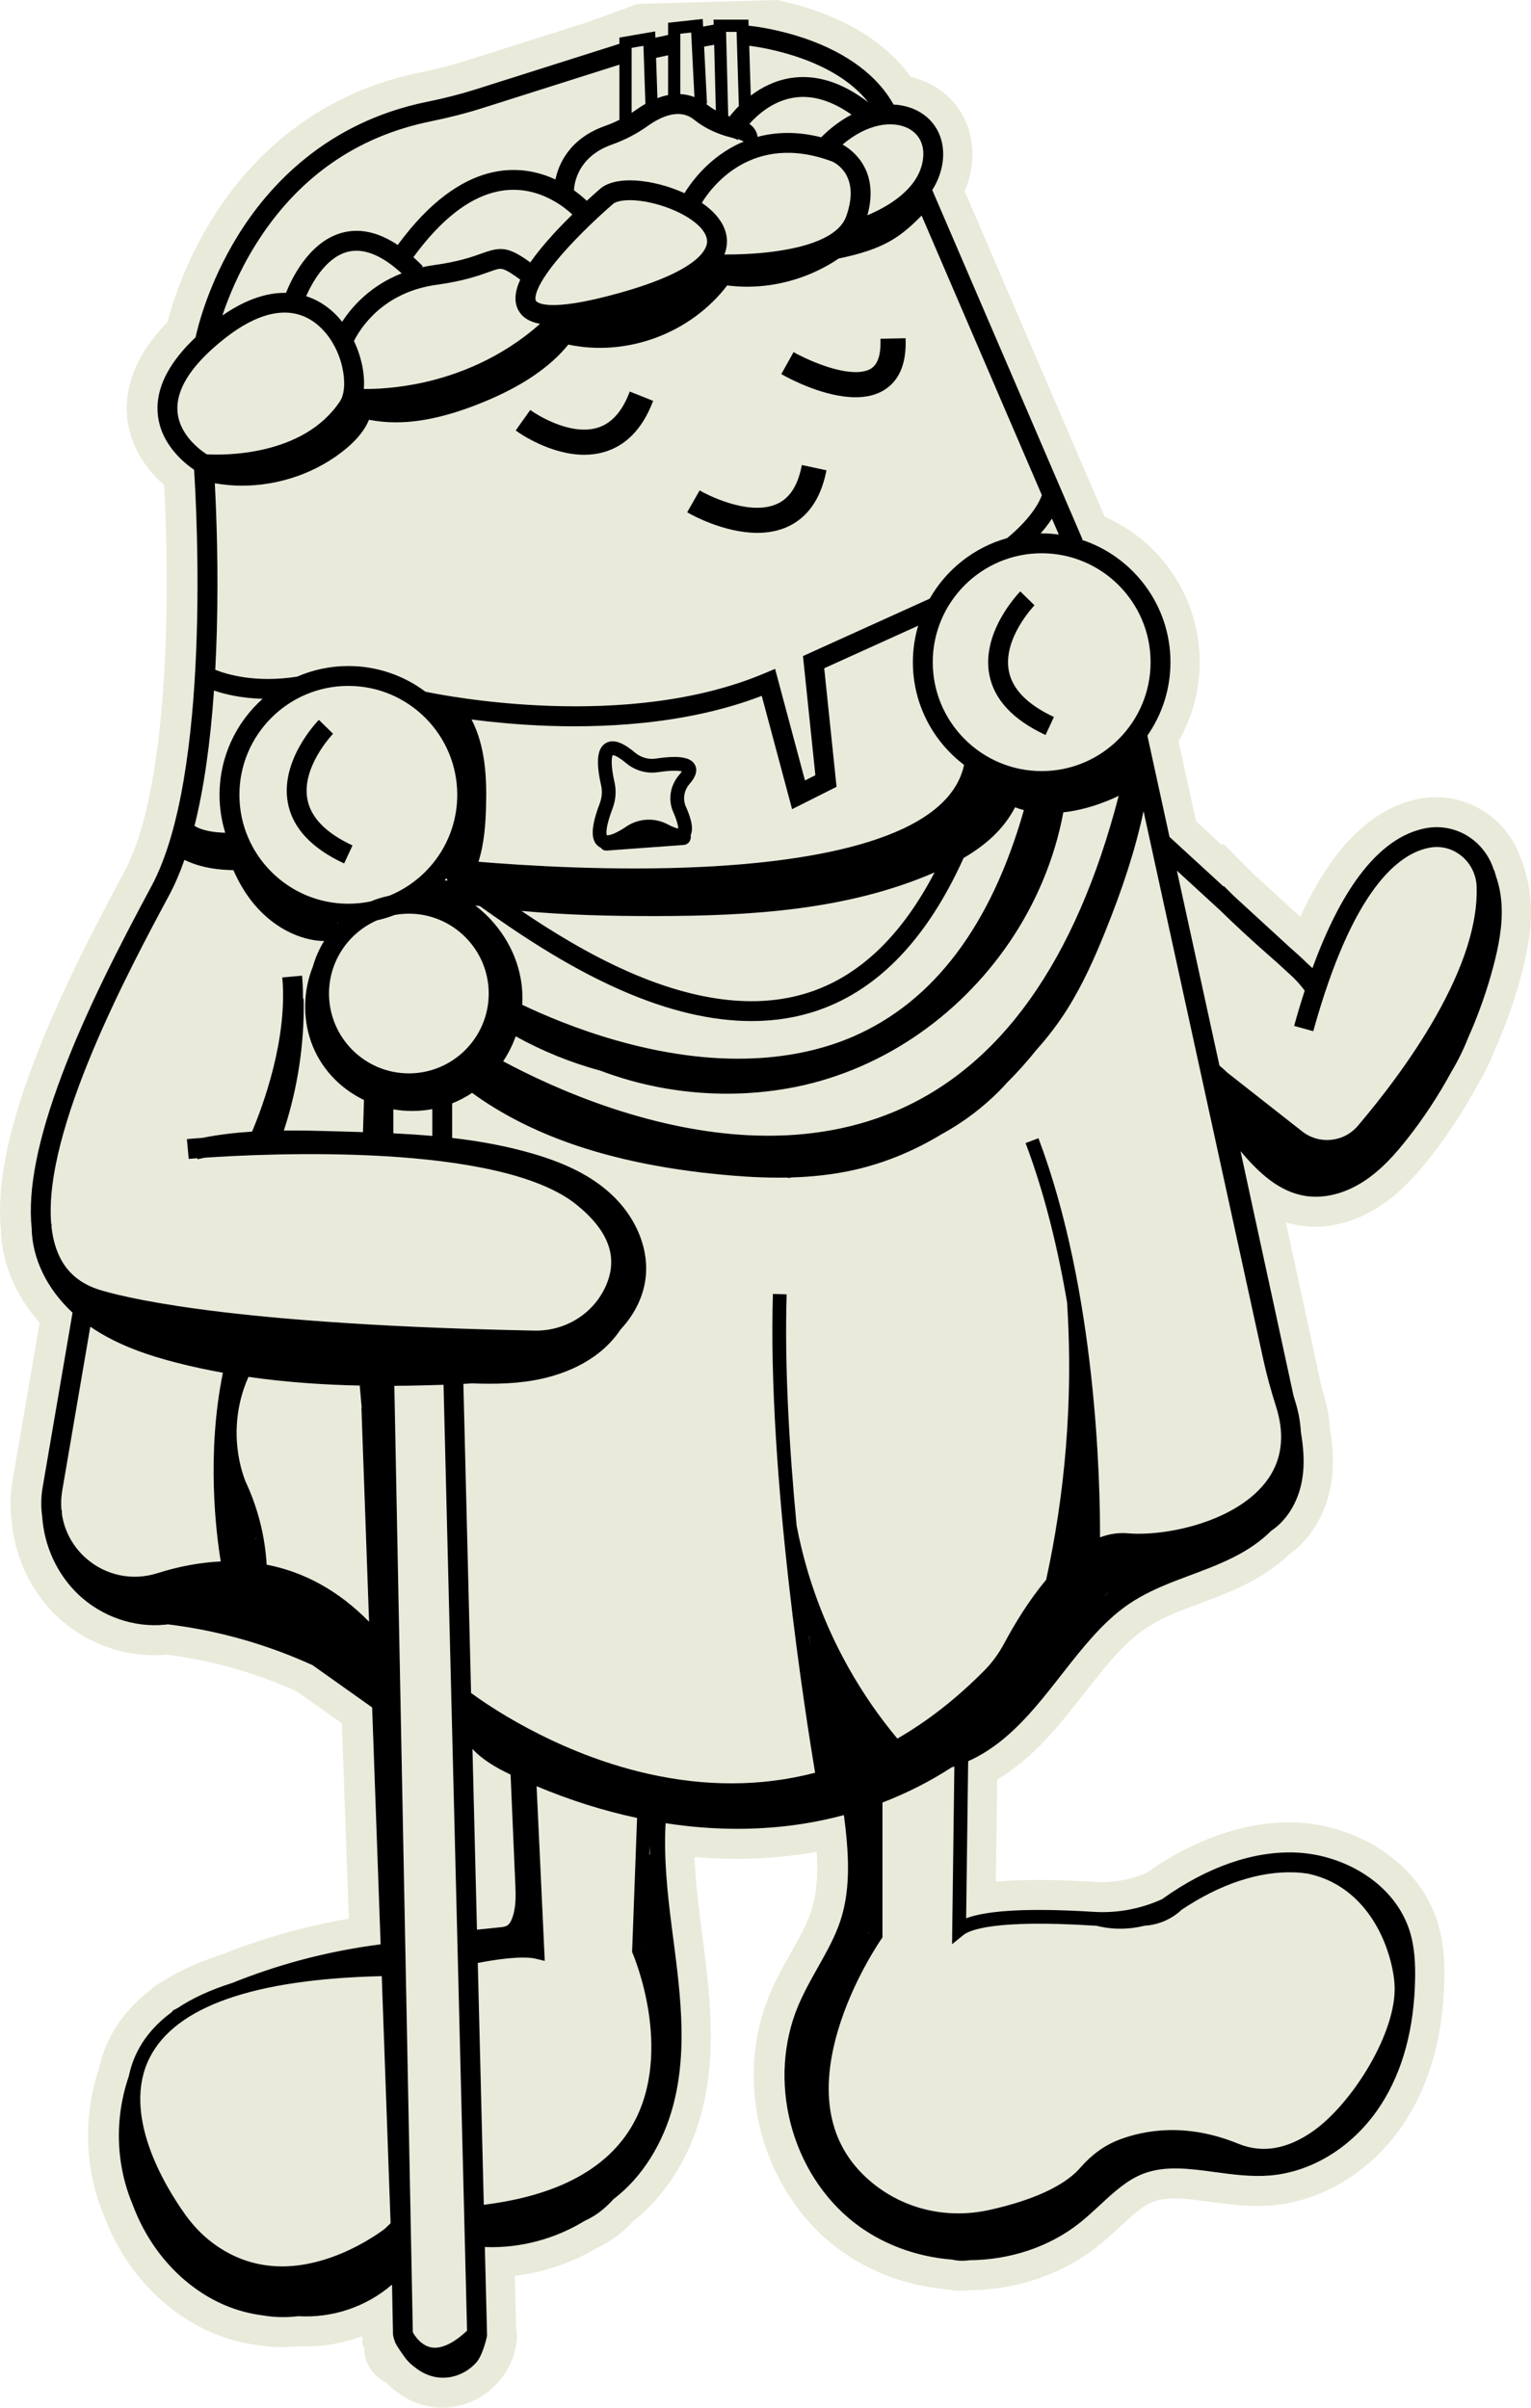 <?xml version="1.0" encoding="UTF-8"?>
<svg id="Layer_2" data-name="Layer 2" xmlns="http://www.w3.org/2000/svg" viewBox="0 0 867.136 1363.698">
  <defs>
    <style>
      .cls-1 {
        fill: #eaeadb;
      }
    </style>
  </defs>
  <path class="cls-1" d="M866.959,510.904c-.439-6.873-1.734-13.494-3.853-19.691-.262-.953-.536-1.898-.817-2.813-.314-1.029-.705-2.019-1.173-2.964-3.197-8.905-8.734-16.713-16.105-22.678-8.98-7.268-20.26-11.27-31.759-11.27-2.95,0-5.918.263-8.829.783-17.989,3.222-34.321,14.481-48.542,33.466-6.889,9.195-13.395,20.43-19.446,33.562l-26.436-24.265c-1.764-1.732-3.485-3.446-5.165-5.146l-11.958-12.104-.803.795-14.652-13.45-9.896-45.319c7.849-13.604,11.964-28.932,11.964-44.768,0-36.042-21.297-68.126-53.821-82.363l-79.29-184.37c1.607-3.772,2.787-7.678,3.526-11.685,3.858-20.911-5.388-40.27-23.552-49.32-3.32-1.654-6.836-2.914-10.517-3.771-11.696-16.359-30.204-29.25-54.068-37.563-8.054-2.805-15.543-4.702-21.638-5.969l-79.184,2.212-27.563,10.151-69.17,21.932c-8.086,2.569-16.703,4.774-26.345,6.742-62.911,12.839-98.909,52.457-118.03,83.431-15.04,24.362-22.093,46.84-24.93,57.904-14.956,15.317-22.737,31.286-23.144,47.528-.416,16.582,7.096,32.493,21.142,44.791.019.017.038.033.057.05.932,17.351,2.334,53.501.702,93.321-2.392,58.358-10.424,101.806-23.226,125.646-18.595,34.628-37.749,71.852-51.868,109.429-14.513,38.626-20.426,69.216-18.065,93.481.476,18.58,8.338,37.259,21.91,52.514l-15.476,90.404c-1.195,6.974-1.339,14.037-.43,21.003,1.545,20.817,10.895,40.787,25.711,54.874,14.753,14.025,34.78,22.069,54.946,22.069,2.475,0,4.967-.122,7.397-.363,25.294,3.264,50.006,10.26,73.506,20.81l25.561,18.132,3.958,110.605c-10.946,1.88-21.751,4.247-32.272,7.072-13.393,3.599-26.905,8.11-40.173,13.415-12.932,4.126-24.273,9.35-33.74,15.537l-.035.018c-.466.24-.933.479-1.399.727-1.91,1.013-3.613,2.324-5.053,3.87-9.91,7.669-17.541,16.708-22.701,26.895-2.745,5.42-4.809,11.212-6.142,17.235-2.408,7.188-4.139,14.685-5.148,22.304-2.138,16.137-1.027,32.205,3.303,47.77,1.264,4.528,2.84,9.055,4.686,13.46,11.204,30.072,33.32,54.123,60.734,66.024,8.399,3.644,17.368,6.092,26.665,7.278,4.492.735,9.068,1.107,13.611,1.107,3.015,0,6.051-.165,9.047-.49,1.31.057,2.628.085,3.934.085,11.114,0,22.03-2.008,32.247-5.838l.084,4.2,1.05,2.388.036,1.014c.295,8.222,5.173,15.174,12.162,18.489,1.903,2.024,3.997,3.851,6.25,5.452,4.432,3.436,9.357,5.945,14.644,7.463,3.591,1.032,7.316,1.556,11.072,1.556h0s0.0 0.0 0.0 0c12.092,0,23.689-5.328,31.803-14.599,5.939-6.765,9.559-14.991,10.466-23.767.219-2.09.084-4.173-.387-6.177l-.751-30.195c16.59-1.935,32.678-7.412,47.195-16.127,2.083-.986,4.002-2.024,5.845-3.159,4.934-3.039,9.498-6.821,13.912-11.532,18.037-14.157,31.659-35.475,38.441-60.215,9.506-34.681,5.029-69.222.699-102.626l-.752-5.824c-1.56-12.171-3.054-24.879-3.522-37.711,7.996.69,15.937,1.038,23.757,1.038,10.601,0,21.185-.637,31.458-1.894,4.654-.569,9.307-1.276,13.935-2.118.706,11.526.285,23.219-3.089,33.518-2.503,7.644-6.685,15.081-11.537,23.708-4.184,7.438-8.51,15.127-12.101,23.736-9.871,23.708-11.635,51.088-4.967,77.097,6.719,26.202,21.601,49.389,41.905,65.289,17.848,13.975,39.833,22.44,63.654,24.523,2.603.522,5.305.787,8.05.787,1.77,0,3.558-.104,5.432-.318,26.691-.459,52.124-9.243,71.714-24.787,4.552-3.611,8.596-7.361,12.516-10.996,6.876-6.379,12.815-11.888,18.919-14.275,3.344-1.308,7.214-1.916,12.182-1.916,6.056,0,12.909.927,20.17,1.909,8.529,1.153,17.35,2.347,26.745,2.347,2.785,0,5.517-.109,8.117-.326,29.885-2.482,58.286-20.48,75.975-48.141,13.954-21.821,21.295-48.781,21.819-80.133.145-8.791-.156-20.378-3.799-32.046-5.197-16.645-16.361-30.93-32.284-41.309-14.14-9.216-31.288-14.627-48.292-15.237-1.224-.044-2.457-.065-3.69-.065-26.199,0-54.087,9.899-80.735,28.644-8.03,3.437-16.503,5.177-25.213,5.177-1.333,0-2.686-.043-4.019-.126-11.763-.737-22.503-1.11-31.924-1.11-9.056,0-17.052.34-24.061,1.028l.749-57.879c20.726-12.26,35.272-30.86,49.403-48.928,5.646-7.22,10.98-14.039,16.572-20.271,6.449-7.186,12.107-12.334,17.805-16.198,5.604-3.801,12.77-7.342,22.538-11.143,2.761-1.072,5.547-2.112,8.338-3.155,16.119-6.022,32.787-12.25,47.301-24.7,1.237-1.062,2.458-2.17,3.644-3.308,10.411-7.446,18.166-18.917,21.927-32.49,3.995-14.394,2.658-28.198.929-38.793-.436-6.729-1.76-13.635-3.938-20.543-.206-.654-.405-1.294-.602-1.93-4.024-18.729-8.154-37.735-12.15-56.123-2.284-10.511-4.567-21.02-6.844-31.533l-1.406-6.489c2.495.777,5.088,1.396,7.779,1.827,2.846.456,5.781.686,8.727.686,12.198,0,24.683-3.887,36.105-11.24,12.382-7.972,21.5-18.454,28.79-27.66,9.946-12.569,18.962-26.251,26.799-40.67,3.907-6.536,7.326-13.47,10.168-20.622,6.384-14.361,11.571-29.162,15.417-43.992,2.769-10.663,5.825-24.812,4.874-39.71ZM846.077,546.341c-3.687,14.214-8.617,28.178-14.637,41.675-2.564,6.503-5.66,12.797-9.262,18.785-7.354,13.571-15.839,26.515-25.361,38.547-6.418,8.106-14.366,17.287-24.662,23.915-8.69,5.595-18.043,8.534-26.902,8.534-2.045,0-4.063-.157-6.041-.473h0v.001c-14.79-2.369-26.312-13.106-36.587-25.338,3.638,16.796,7.275,33.587,10.913,50.384,6.378,29.453,12.816,58.893,19.146,88.357.279.903.558,1.808.852,2.74,1.874,5.943,2.946,11.734,3.235,17.327,1.808,10.765,2.546,21.767-.392,32.353-2.627,9.481-8.191,18.423-16.397,23.873-1.247,1.24-2.536,2.432-3.861,3.569-14.566,12.495-33.143,18.083-50.724,24.911-9.02,3.509-18.118,7.625-25.925,12.919s-14.635,11.914-20.917,18.915c-21.906,24.412-39.446,56.429-70.19,70.172l-1.15,88.928c12.527-4.623,36.725-5.842,72.19-3.621,13.455.843,26.79-1.673,38.986-7.277l-.03-.042c25.265-18.054,51.274-27.138,75.16-26.287,13.957.501,28.024,4.936,39.613,12.49,12.572,8.194,21.335,19.306,25.34,32.133,2.92,9.356,3.152,19.183,3.028,26.7-.47,28.154-6.912,52.127-19.143,71.254-14.85,23.223-38.425,38.31-63.06,40.357-10.487.872-21.004-.55-31.175-1.926-14.597-1.975-28.39-3.841-40.822,1.021-9.11,3.564-16.483,10.404-24.29,17.644-3.676,3.41-7.478,6.936-11.519,10.142-16.936,13.438-39.013,20.899-62.307,21.118-1.402.189-2.831.305-4.272.305-1.832,0-3.683-.19-5.523-.635-20.712-1.62-40.243-8.955-55.701-21.059-17.37-13.602-30.126-33.535-35.919-56.127-5.757-22.457-4.267-46.017,4.194-66.339,3.199-7.67,7.278-14.922,11.223-21.935,5.067-9.008,9.853-17.517,12.877-26.755,6.227-19.005,4.399-40.156,1.91-59.578-10.066,2.702-20.418,4.726-30.975,6.017-9.655,1.181-19.472,1.768-29.395,1.768-13.365,0-26.934-1.069-40.606-3.178-1.099,19.758.999,39.432,3.509,59.012,4.306,33.611,9.653,68.478.52,101.794-5.518,20.13-16.874,39.477-33.577,52.135-3.67,4.067-7.364,7.211-11.297,9.633-1.602.986-3.255,1.843-4.941,2.61-16.646,10.184-36.126,15.512-55.836,14.887-.267-.008-.517-.042-.759-.087l1.236,49.685c.285.361-2.374,11.541-5.927,15.587-6.256,7.148-16.177,10.571-25.405,7.92-3.338-.958-6.478-2.612-9.206-4.782-1.839-1.268-3.505-2.79-4.945-4.506-.734-.697-6.707-9.09-6.755-10.441-.106-.308-.212-.615-.306-.928-.136-.277-.218-.459-.242-.513l-.476-2.159-.558-28.533c-14.713,12.706-33.93,19.062-53.177,17.897-6.514.836-13.144.701-19.643-.392-7.644-.948-15.191-2.942-22.352-6.048-23.562-10.23-42.315-31.283-51.687-56.682-1.623-3.835-3.005-7.771-4.123-11.777-3.691-13.266-4.653-27.164-2.825-40.967.903-6.814,2.473-13.529,4.712-20.008.981-4.777,2.567-9.495,4.891-14.081,4.323-8.535,10.878-15.99,19.595-22.38.152-.408.452-.78.956-1.048.689-.366,1.387-.715,2.079-1.076,8.461-5.646,18.747-10.39,30.871-14.211,12.683-5.096,25.65-9.466,38.846-13.012,14.909-4.003,30.086-6.966,45.392-8.936-1.143-31.935-2.287-63.871-3.428-95.804-.457-12.786-.915-25.572-1.373-38.358-11.251-7.981-22.5-15.96-33.749-23.94-25.908-11.817-53.567-19.68-81.921-23.118-.526.067-1.053.132-1.584.186-17.623,1.796-35.99-4.597-49.132-17.092-12.009-11.418-19.375-27.408-20.506-44.292-.746-5.348-.681-10.866.266-16.395l16.939-98.957c-14.453-13.336-22.901-30.739-23.148-47.859-2.269-21.639,3.357-50.173,16.996-86.474,13.767-36.639,32.614-73.255,50.931-107.365,33.755-62.861,25.514-213.227,24.067-235.674-1.432-.974-3.313-2.364-5.368-4.166-7.207-6.31-15.725-16.915-15.357-31.584.323-12.882,7.57-26.057,21.56-39.27,1.179-5.526,7.132-30.36,23.985-57.659,17.36-28.12,50.008-64.081,106.964-75.705,10.236-2.09,19.425-4.444,28.093-7.197l81.023-25.69v-3.523l20.26-3.494.121,3.548,7.182-1.547v-6.902l19.627-2.138.218,4.313,5.968-1.093-.073-2.842h19.776l.108,3.513.008-.085c.614.055,15.244,1.422,32.598,7.467,23.373,8.141,40.487,21.004,49.511,37.201,4.703.234,9.144,1.333,13.082,3.295,11.377,5.668,16.901,17.554,14.417,31.02-.968,5.248-2.96,9.925-5.609,14.084l85.1,197.877-.488.21c29.167,9.552,50.301,37.013,50.301,69.332,0,15.445-4.839,29.774-13.06,41.58l12.532,57.391,30.554,28.046.227-.224c1.805,1.827,3.655,3.668,5.554,5.53l31.934,29.313c3.192,2.793,6.42,5.651,9.496,8.717l3.183,2.922c7.995-21.908,16.892-39.457,26.578-52.388,11.557-15.428,24.32-24.487,37.934-26.924,9.516-1.701,19.322.837,26.897,6.968,5.346,4.326,9.22,10.097,11.248,16.542.197.221.357.497.461.837.294.957.569,1.919.829,2.884,1.712,4.857,2.782,10.166,3.139,15.752.798,12.488-1.912,24.919-4.363,34.354Z"/>
  <path class="cls-1" d="M771.756,668.489c-.596.368-1.194.736-1.79,1.103-.018.012-.035.025-.053.037.593-.354,1.185-.715,1.773-1.094.024-.015.046-.032.07-.047Z"/>
  <path class="cls-1" d="M625.981,903.659c.81-.842,1.635-1.668,2.468-2.486-.977.905-1.938,1.833-2.88,2.788.137-.101.275-.202.412-.302Z"/>
  <path class="cls-1" d="M844.63,548.344c-.042.109-.08.22-.122.329.006.015.015.029.02.044.034-.124.069-.248.102-.372Z"/>
  <path class="cls-1" d="M80.69,1259.275s-.001-.001-.001-.001c.003.005.006.011.009.016-.002-.005-.005-.011-.007-.016v0Z"/>
  <path class="cls-1" d="M279.9,1255.823c.018-.009.035-.019.052-.028-.051.007-.101.015-.151.022.033.002.066.004.099.006h0Z"/>
  <path class="cls-1" d="M118.482,915.094c.062.013.124.026.187.039-.035-.017-.067-.036-.101-.054-.028.005-.057.009-.085.015Z"/>
  <path class="cls-1" d="M373.902,1184.588c-.011.045-.024.088-.034.132.005.007.009.014.013.021.007-.051.013-.102.021-.154Z"/>
  <path class="cls-1" d="M122.801,357.56c-.208,7.49-.506,14.743-.88,21.785,6.441,2.594,22.745,7.575,46.374,3.896,8.893-3.868,18.694-6.025,28.994-6.025,16.355,0,31.47,5.411,43.65,14.536,11.66,2.449,114.176,22.514,192.101-10.418l5.96-2.518,16.927,63.208,5.882-2.959-7.019-67.488,71.77-32.504c9.418-16.541,25.108-29.053,43.819-34.283,3.206-2.591,15.605-13.139,19.711-24.334l-68.098-158.345c-4.485,4.542-9.235,9.005-14.831,12.627-9.937,6.428-21.413,9.428-32.142,11.7-15.172,10.303-33.531,15.956-51.868,15.956-3.767,0-7.53-.245-11.266-.73-20.683,27.057-56.573,40.58-89.993,33.505-10.467,12.922-26.402,23.682-48.246,32.627-18.699,7.655-34.831,11.411-49.457,11.411-5.24,0-10.284-.49-15.186-1.448-2.275,5.538-6.523,10.932-12.713,16.123-16.313,13.69-37.827,21.193-59.187,21.193-5.181,0-10.351-.449-15.438-1.351.87,16.215,2.132,48.083,1.137,83.836ZM498.684,193.361l-.031-1.5,14.262-.301.032,1.5c.283,13.457-3.9,22.884-12.435,28.02-4.326,2.603-9.681,3.923-15.915,3.923-17.635,0-37.053-10.323-40.767-12.392l-1.31-.73,6.947-12.473,1.316.747c.07.04,8.013,4.408,17.514,7.498,11.25,3.658,20.08,4.085,24.864,1.202,3.834-2.31,5.692-7.522,5.522-15.494ZM440.016,285.429c7.008-3.143,11.532-9.878,13.83-20.591l.315-1.467,13.947,2.992-.315,1.466c-3.274,15.268-10.67,25.574-21.976,30.63-4.964,2.22-10.648,3.346-16.893,3.346-19.046,0-37.637-10.479-38.419-10.925l-1.302-.743,7.061-12.392,1.303.741c.256.144,25.793,14.409,42.448,6.942ZM301.559,233.046c.201.142,20.337,14.116,36.719,9.259,7.7-2.283,13.707-8.724,17.855-19.144l.555-1.394,13.252,5.276-.555,1.394c-5.856,14.71-14.976,23.982-27.106,27.56-3.568,1.052-7.397,1.585-11.38,1.585-19.241,0-36.858-12.379-37.599-12.906l-1.221-.869,8.257-11.625,1.222.864Z"/>
  <path class="cls-1" d="M200.489,193.134c4.207,8.864,6.249,18.678,5.59,27.159,5.743.079,18.68-.253,34.654-3.881,17.756-4.032,42.667-13.02,65.117-32.996-6.082-1.11-10.106-3.703-12.293-7.8h-0c-2.433-4.557-2.103-10.22,1.097-17.233-4.412-3.26-7.847-5.475-10.13-5.992-1.76-.399-3.383.133-7.822,1.727-5.642,2.027-14.169,5.09-29.497,7.205-30.608,4.223-43.335,25.025-46.715,31.811Z"/>
  <path class="cls-1" d="M196.184,142.833c-12.067,3.593-19.678,17.871-22.771,24.909,5.558,1.782,10.717,4.803,15.28,8.998,1.823,1.676,3.518,3.534,5.087,5.521,5.383-8.322,15.812-20.434,33.714-27.426-1.489-1.363-2.97-2.634-4.429-3.788v-0h0c-9.897-7.812-18.941-10.576-26.88-8.213Z"/>
  <path class="cls-1" d="M117.113,257.321c8.131.469,54.444,1.656,75.479-30.1,5.136-7.756,2.017-29.742-11.523-42.188-13.721-12.612-32.393-10.25-53.999,6.834-17.353,13.72-26.305,26.755-26.605,38.743-.258,10.306,6.122,18.103,11.52,22.83,2.13,1.868,4.034,3.179,5.129,3.881Z"/>
  <path class="cls-1" d="M397.507,114.884c9.742,6.655,14.818,14.789,14.195,23.204-.153,2.067-.634,4.083-1.424,6.051,6.988.025,17.399-.253,28.118-1.684,29.292-3.908,38.385-12.941,40.854-19.831,8.243-22.994-5.888-30.241-7.9-31.14-45.571-17.041-68.643,14.868-73.843,23.399Z"/>
  <path class="cls-1" d="M302.557,753.625c17.532.393,33.412-9.475,40.455-25.034,7.346-16.213,1.966-31.341-16.445-46.251-43.582-35.296-174.805-29.08-210.595-26.654-1.369.282-2.737.572-4.099.891l-.138-.591c-2.987.222-4.693.372-4.856.387l-1.02-11.218c.835-.076,3.899-.347,8.739-.693,9.332-1.873,18.738-2.954,28.153-3.551,5.965-14.093,20.275-52.239,17.128-87.323l11.219-1.006c.371,4.141.52,8.304.49,12.454.276.547.443,1.192.451,1.939.284,24.894-3.51,49.681-11.261,73.314,10.398-.089,20.753.205,30.977.495,4.605.131,9.231.263,13.87.414-.022-.211-.035-.429-.028-.659.182-5.844.364-11.684.546-17.525-13.834-6.675-24.906-18.37-30.049-33.251-4.771-13.801-4.236-29.015,1.123-42.37,1.45-5.139,3.604-9.984,6.363-14.42-2.516-.011-5.164-.309-7.938-.905-12.641-2.703-24.508-10.535-33.412-22.052-3.869-5.004-7.212-10.75-10.017-17.172-4.046-.076-8.309-.371-12.616-1.099-5.581-.943-10.639-2.541-15.142-4.74-2.62,7.482-5.508,14.185-8.669,20.073l0-0c-22.312,41.55-71.493,133.15-66.756,186.195l.183.007c-.02.549-.028,1.099-.026,1.65.607,5.396,1.795,10.372,3.66,14.827,4.456,10.646,12.5,17.544,24.59,21.088,19.691,5.771,82.994,19.544,245.12,22.778Z"/>
  <path class="cls-1" d="M294.888,554.065c.91,5.005,1.193,10.041.894,15.016,11.975,5.715,30.919,13.836,53.508,20.245,64.296,18.245,108.28,8.861,133.853-2.223h0c45.668-19.792,78.158-62.916,96.759-128.275-1.748-.446-3.415-.975-4.976-1.602-3.017,5.856-7.194,11.416-12.393,16.379-5.23,4.994-11.117,9.054-16.762,12.343-20.438,45.322-47.897,74.228-81.985,86.133-11.916,4.162-24.644,6.24-38.123,6.24-22.524 0-47.151-5.801-73.632-17.378-32.623-14.263-61.745-34.535-80.308-47.751-.842-.118-1.685-.238-2.528-.36,13.12,10.09,22.686,24.731,25.692,41.234Z"/>
  <path class="cls-1" d="M273.213,61.233c-9.049,2.874-18.617,5.327-29.247,7.497-42.425,8.658-75.875,32.292-99.421,70.245-9.297,14.985-15.132,29.372-18.591,39.713,11.683-8.084,22.95-12.394,33.566-12.805.826-.033,1.645-.033,2.461-.018,2.787-7.076,12.531-28.305,30.944-33.816,10.228-3.063,21.087-.812,32.345,6.683,36.598-49.886,70.317-45.898,89.316-37.1,1.745-8.379,7.708-23.077,28.078-30.299,2.817-.997,5.539-2.161,8.164-3.467v-31.244l-77.616,24.61Z"/>
  <path class="cls-1" d="M348.046,443.031h0c1.113,4.899.738,10.023-1.085,14.819-4.226,11.131-3.522,14.539-3.264,15.241.044-.004.086-.013.131-.016.437-.032.875-.064,1.312-.096,1.611-.361,4.629-1.504,9.778-4.947,6.937-4.639,15.889-5.059,23.36-1.096,3.205,1.703,4.99,2.182,5.849,2.308-.01-1.113-.387-3.805-2.82-9.316-3.073-6.941-1.739-15.212,3.4-21.069.759-.865,1.208-1.51,1.471-1.958-1.451-.367-5.147-.801-13.569.459-6.38.96-12.936-.913-17.983-5.139-4.842-4.051-7-4.509-7.566-4.552-.58.986-1.32,5.174.987,15.361Z"/>
  <path class="cls-1" d="M367.858,1050.409c.093-.004.187-.009.28-.009-.05-1.663-.081-3.328-.095-4.994l-.186,5.002Z"/>
  <path class="cls-1" d="M365.865,1104.123c.031.077.067.164.102.251-.032-.247-.055-.495-.083-.742l-.018.491Z"/>
  <path class="cls-1" d="M476.138,999.564c-.031-.176-.062-.353-.093-.529.016.182.033.363.049.545.015-.005.029-.011.044-.016Z"/>
  <path class="cls-1" d="M492.021,1094.394c-.07.266-.131.534-.204.8.069-.104.142-.213.204-.306v-.494Z"/>
  <path class="cls-1" d="M458.301,926.616h0c-.04-.097-.08-.194-.12-.291.269,2.108.538,4.19.806,6.241-.229-1.984-.458-3.967-.687-5.951Z"/>
  <path class="cls-1" d="M360.824,1029.655c-18.935-4.035-37.988-10.044-56.896-17.974l4.62,98.933-5.051-1.217c-7.792-1.88-23.566.539-32.88,2.401l3.405,136.932c41.604-5.142,69.928-20.314,84.18-45.11,12.37-21.523,11.803-46.688,9.148-64.007-2.918-19.042-8.932-33.088-8.993-33.227h0s0-0.0 0-0l-.35-.81.032-.884,2.785-75.036Z"/>
  <path class="cls-1" d="M372.373,55.572c2.041-.775,4.049-1.353,6.018-1.738v-22.52l-6.793,1.464.775,22.795Z"/>
  <path class="cls-1" d="M385.323,19.107v34.185c2.778.129,5.448.696,7.987,1.697l-1.845-36.551-6.142.669Z"/>
  <path class="cls-1" d="M365.548,58.827l-1.117-32.854-6.67,1.151v36.795c.845-.548,1.68-1.108,2.496-1.691,1.778-1.269,3.543-2.399,5.292-3.4Z"/>
  <path class="cls-1" d="M289.601,1089.382c.025-.015.05-.023.074-.037.02-.056.036-.113.056-.169-.043.069-.085.137-.131.206Z"/>
  <path class="cls-1" d="M346.986,115.7l-.39.366h0c-.13.112-13.166,11.302-24.958,24.21-21.329,23.348-18.286,29.773-18.146,30.035.169.316,4.62,7.588,47.48-4.42,43.666-12.236,49.161-24.101,49.496-28.634.432-5.846-6.455-12.681-17.975-17.838-7.197-3.222-15.406-5.377-22.521-5.912-1.169-.088-2.257-.128-3.267-.128-5.452,0-8.609,1.171-9.72,2.322Z"/>
  <path class="cls-1" d="M275.727,1093.213l-.715.073c.229-.019.459-.039.688-.059.009-.005.018-.009.027-.014Z"/>
  <path class="cls-1" d="M283.32,1091.562c1.324-.135,2.824-.286,4.004-1.042,1.37-.888,2.127-2.513,2.577-3.658,2.528-6.346,2.214-13.565,1.937-19.934-.89-20.609-1.778-41.225-2.661-61.836h0c-7.685-3.656-15.674-8.147-21.575-14.517l2.545,102.341,13.172-1.354Z"/>
  <path class="cls-1" d="M146.49,883.045c-.022-.271-.052-.541-.077-.811-.012.002-.024.002-.036.005.037.269.075.538.112.807Z"/>
  <path class="cls-1" d="M618.917,1090.6c-55.826-3.496-69.813,2.566-73.234,5.335l0.0.001-6.46,5.227,1.301-100.648c-.478.153-.968.289-1.453.434-12.182,7.923-25.353,14.617-39.253,19.959v76.415l-.706,1.008c-.162.229-16.186,23.304-24.585,51.977-10.999,37.545-4.375,66.526,19.688,86.139,18.234,14.864,42.227,20.43,65.824,15.278,17.521-3.826,40.771-11.13,52.034-24.194,6.197-7.196,13.778-12.626,21.921-15.702,14.656-5.531,38.239-9.617,67.384,2.336,13.599,5.575,27.942,3.098,42.629-7.356,21.975-15.642,47.326-56.005,45.846-82.669-.772-13.885-8.879-43.756-34.037-57.427-4.787-2.601-9.896-4.45-15.315-5.558-2.431-.362-4.896-.597-7.386-.687-20.058-.712-42.044,6.59-63.851,21.18-5.658,5.353-13.201,8.582-20.963,9.033-8.938,2.227-18.403,2.299-27.339.01-.682-.027-1.363-.048-2.046-.091Z"/>
  <path class="cls-1" d="M715.608,770.463l-67.917-311.034c-4.478,21.074-11.632,43.43-22.118,69.229-5.358,13.184-12.058,28.6-21.118,42.976-5.059,8.029-10.832,15.641-17.255,22.781-5.338,6.688-10.965,12.965-16.84,18.816-1.599,1.773-3.228,3.52-4.923,5.206-9.072,9.037-19.427,16.853-30.604,23.118-.316.177-.64.341-.958.516-15.801,9.641-32.593,16.596-49.887,20.52-12.021,2.731-24.168,3.961-35.833,4.305-.299.163-.631.257-.984.229l-2.033-.159c-1.416.024-2.826.039-4.225.039-12.527,0-24.323-.912-34.596-1.935-2.747-.274-5.454-.575-8.144-.889-.165-.003-.33-.007-.495-.01-.259-.006-.486-.058-.698-.131-54.282-6.482-96.856-21.27-129.599-45.045-3.565,2.388-7.346,4.374-11.286,5.938v19.57c15.362,1.782,30.652,4.518,45.664,8.898,19.157,5.591,33.065,12.699,43.772,22.369,13.964,12.614,21.565,29.844,20.332,46.094-.854,11.2-5.819,21.936-14.352,31.11-2.943,4.393-6.551,8.456-10.733,11.985-10.896,9.194-25.814,15.267-43.141,17.56-6.777.897-13.573,1.214-20.333,1.214-3.34,0-6.667-.09-9.983-.213-1.624.114-3.244.214-4.86.305l4.353,175.038c8.854,6.543,45.531,32.067,94.372,44.368,32.626,8.218,64.256,9.013,94.016,2.361,2.162-.483,4.313-1.01,6.456-1.573-4.788-28.597-27.074-168.233-23.895-271.177l7.795.24c-1.264,40.938,1.535,87.767,5.652,131.029,1.604,8.414,3.615,16.745,6.03,24.965,5.71,19.461,13.638,38.229,23.594,55.897,7.916,14.055,17.101,27.359,27.423,39.732,17.325-10.008,33.84-22.944,49.417-38.747,4.299-4.361,8.042-9.493,11.123-15.253,5.652-10.56,13.813-24.141,23.716-35.937,1.235-5.649,2.387-11.315,3.45-16.999,4.826-25.847,7.833-52.015,9.011-78.278.928-20.582.717-41.211-.598-61.772-5.109-30.027-12.582-61.389-23.508-90.303l7.296-2.757c32.894,87.053,34.983,195.677,34.875,226.07,5.079-1.9,10.333-2.781,15.712-2.305,20.668,1.824,59.623-5.92,77.615-28.324,6.226-7.753,9.293-16.635,9.225-26.521-.011-.336-.019-.672-.037-1.007l.025-.001c-.141-4.989-1.06-10.227-2.789-15.709-3.16-10.02-5.443-18.408-7.184-26.395h0Z"/>
  <path class="cls-1" d="M204.827,796.983c-.362-4.076-.724-8.152-1.086-12.228v0h-0c-19.967-.425-41.294-1.796-63.009-4.915-1.884,4.175-3.367,8.529-4.462,12.983-3.72,15.118-2.828,31.431,2.682,46.016,7.003,14.824,11.138,30.975,12.081,47.347,21.521,4.156,41.006,14.979,57.996,32.312-1.436-40.116-2.873-80.232-4.307-120.346-.015-.423.026-.81.105-1.169Z"/>
  <path class="cls-1" d="M264.528,1320.039l-13.322-535.725c-.486.017-.973.035-1.458.051-8.318.274-17.158.484-26.397.539l10.476,536.056c1.191,2.124,4.731,7.511,10.469,8.553,5.575,1.012,12.542-2.257,20.232-9.473h0Z"/>
  <path class="cls-1" d="M144.947,871.947c.049.121.099.241.148.362-.12-.677-.248-1.353-.379-2.027.077.555.154,1.11.232,1.665h0Z"/>
  <path class="cls-1" d="M418.472,60.044l-1.288-41.984h-5.942l1.217,47.597c.272.094.552.18.828.27,1.268-1.628,2.998-3.679,5.185-5.882Z"/>
  <path class="cls-1" d="M732.426,553.576l-9.282-8.52c-.164-.143-.324-.284-.488-.428l-.75-.656c-12.031-10.53-22.027-19.718-30.928-28.442h0s-24.396-22.394-24.396-22.394l24.101,110.376c1.514,1.23,2.989,2.555,4.41,3.955l42.398,33.296c9.723,7.635,23.611,6.241,31.61-3.177,12.327-14.511,29.976-37.014,44.047-61.806,16.07-28.312,23.875-53.061,23.199-73.562-.227-6.84-3.386-13.215-8.67-17.49-5.108-4.134-11.439-5.781-17.827-4.637-17.885,3.202-43.858,23.839-66.025,103.965l-10.856-3.003c1.928-6.967,3.925-13.624,5.989-19.97-1.947-2.666-4.158-5.128-6.531-7.507Z"/>
  <path class="cls-1" d="M366.804,71.392h0s0,0,0,0c-6.157,4.401-13.014,7.955-20.378,10.56-21.019,7.452-21.296,25.012-21.297,25.756l-.107.001c3.261,2.317,5.728,4.5,7.303,6.012,3.538-3.258,6.064-5.451,6.767-6.058,9.04-8.956,31.403-5.957,48.004,1.474.196.087.385.178.579.266,2.614-4.302,9.17-13.815,20.133-21.718,3.758-2.71,8.246-5.368,13.462-7.523l-3.395-1.502c.011.302.138.696.299.873-.008-.008-.792-.837-3.985-1.624-8.148-2.019-15.266-5.442-21.162-10.174-8.204-6.593-18.788-1.649-26.223,3.658Z"/>
  <path class="cls-1" d="M216.213,1119.237c-72.559,1.717-116.772,17.235-131.428,46.168-16.222,32.024,8.637,72.768,20.078,88.798,5.099,7.153,11.086,13.122,17.797,17.744,18.789,12.947,40.687,15.139,65.086,6.516,14.569-5.15,25.773-12.832,29.989-15.956,1.162-1.107,2.324-2.215,3.485-3.322-.555-15.503-1.108-31.007-1.664-46.508-1.113-31.145-2.228-62.292-3.344-93.44Z"/>
  <path class="cls-1" d="M99.821,771.754c-14.558-3.758-32.766-9.424-48.676-20.335l-15.901,92.888h0c-.632,3.688-.762,7.369-.431,10.969l.182-.003c.015.809.055,1.617.106,2.424,1.449,9.562,6.226,18.398,13.794,24.997,11.093,9.672,26.118,12.788,40.196,8.339,12.404-3.922,24.398-6.131,35.929-6.66-2.638-16.126-8.195-60.641,1.22-106.879-8.801-1.587-17.628-3.469-26.419-5.74Z"/>
  <path class="cls-1" d="M404.495,25.369l-5.687,1.042,1.631,32.303-.627.032c.089.07.18.135.269.206,1.654,1.328,3.449,2.522,5.365,3.588l-.95-37.171Z"/>
  <path class="cls-1" d="M267.084,407.505c7.901,15.268,8.614,33.086,8.229,48.58-.259,10.348-.967,21.375-4.303,31.988,26.027,2.18,76.08,5.352,126.36,2.928h-0c63.309-3.051,139.625-15.619,148.665-57.783-17.602-13.33-28.998-34.445-28.998-58.177,0-7.17,1.057-14.095,2.994-20.646l-53.197,24.093,6.984,67.146-25.191,12.672-17.188-64.182c-43.477,16.724-92.519,18.4-126.688,16.74-14.328-.696-27.146-1.992-37.666-3.36ZM359.63,426.241c3.337,2.793,7.646,4.033,11.822,3.407,12.932-1.934,19.75-.865,22.113,3.464h0c1.669,3.058.66,6.723-2.998,10.892-3.143,3.582-3.979,8.595-2.129,12.772,2.401,5.439,4.686,11.911,2.765,16.253.445,2.391-.92,5.316-4.077,5.549-14.427,1.048-28.863,2.106-43.298,3.163-1.611.118-2.749-.525-3.425-1.505-.556-.255-1.08-.573-1.57-.962-4.433-3.527-4.175-10.988.838-24.192,1.276-3.358,1.542-6.928.77-10.325l-0-.003c-3.02-13.332-2.206-20.897,2.56-23.809,5.335-3.26,12.046,1.462,16.629,5.297Z"/>
  <path class="cls-1" d="M589.986,313.357c-34.014,0-61.685,27.672-61.685,61.685s27.672,61.685,61.685,61.685,61.684-27.672,61.684-61.685-27.671-61.685-61.684-61.685ZM560.275,381.815c-4.393-24.088,16.695-45.946,17.595-46.864l8.054,7.875c-.18.185-17.933,18.682-14.559,37.009h0s-0.0 0-0.0 0c1.918,10.42,10.521,19.249,25.569,26.239l-4.745,10.216c-18.577-8.631-29.314-20.23-31.913-34.475Z"/>
  <path class="cls-1" d="M191.143,522.837h-0l.15.329c.096-.097.186-.2.283-.296-.144-.011-.289-.021-.432-.033Z"/>
  <path class="cls-1" d="M253.397,498.537l-.257-.819c-.201-.021-.383-.041-.551-.059-.24.279-.479.559-.724.835.456.087.912.178,1.369.264.055-.073.109-.147.163-.221Z"/>
  <path class="cls-1" d="M595.809,293.756c-1.97,3.015-4.187,5.831-6.404,8.351.195-.002.386-.015.581-.015h0,0,0c3.288,0,6.52.24,9.694.664l-3.871-9Z"/>
  <path class="cls-1" d="M425.226,54.13c5.836-4.422,13.354-8.452,22.431-9.915,14.41-2.325,29.244,2.303,44.136,13.748-19.559-24.922-59.591-31.057-67.433-32.034l.865,28.201Z"/>
  <path class="cls-1" d="M460.074,561.447c27.822-9.717,50.983-32.288,69.234-67.312h0c-49.471,21.516-104.701,24.614-157.093,24.708-.95.002-1.905.003-2.862.003-22.891,0-48.034-.511-74.004-2.923,16.928,11.45,38.252,24.668,61.196,34.7,39.64,17.33,74.472,20.974,103.529,10.825Z"/>
  <path class="cls-1" d="M468.327,664.473c-.003 0-.007 0-.01 0-.02.003-.04.006-.06.01.023-.003.047-.007.07-.01Z"/>
  <path class="cls-1" d="M506.089,629.796h0c60.387-25.165,103.21-85.35,127.528-179.073-1.58.794-3.149,1.502-4.649,2.136-9.246,3.901-18.174,6.313-26.709,7.235-4.891,26.27-15.455,51.415-30.479,73.506-29.209,42.934-74.474,73.972-125.882,82.905-35.331,6.147-72.221,2.598-105.679-10.039-16.716-4.532-32.905-11.057-48.125-19.506-1.776,4.939-4.155,9.682-7.094,14.122,14.044,7.531,35.697,17.988,61.491,26.559,26.726,8.88,52.605,14.027,76.917,15.298,30.153,1.577,57.972-2.845,82.681-13.142Z"/>
  <path class="cls-1" d="M244.832,628.179c-7.175,1.341-14.631,1.409-22.043.142v13.561c7.338.359,14.693.828,22.043,1.475v-15.178Z"/>
  <path class="cls-1" d="M197.288,388.481h0s-0,0-0,0c-34.013,0-61.685,27.672-61.685,61.685s27.672,61.685,61.685,61.685c4.339,0,8.573-.456,12.662-1.312,3.335-1.387,6.829-2.467,10.448-3.196,22.593-9.165,38.575-31.333,38.575-57.176,0-34.013-27.672-61.685-61.685-61.685ZM188.65,415.585c-.18.185-17.933,18.682-14.558,37.009,1.919,10.421,10.521,19.249,25.569,26.24l-4.746,10.216h0c-18.577-8.63-29.314-20.23-31.912-34.475-4.394-24.088,16.694-45.946,17.594-46.864l8.053,7.875Z"/>
  <path class="cls-1" d="M234.146,145.672c1.785,1.592,3.574,3.291,5.354,5.112l-.628.615c2.182-.485,4.435-.908,6.793-1.233,14.164-1.954,21.715-4.667,27.228-6.647,10.698-3.843,14.916-3.977,27.465,5.092,3.333-4.817,7.663-10.133,13.029-16.002,3.631-3.971,7.333-7.751,10.761-11.116h0c-2.096-1.964-6.012-5.267-11.348-8.159-18.163-9.851-46.341-11.935-78.655,32.338Z"/>
  <path class="cls-1" d="M148.723,395.792c-12.17-.325-21.494-2.62-27.52-4.681h0c-2.071,29.993-5.758,55.587-11.034,76.631,4.597,2.928,12.037,3.78,17.398,3.894-2.096-6.791-3.229-14.001-3.229-21.47,0-21.587,9.433-41.005,24.384-54.373Z"/>
  <path class="cls-1" d="M231.575,517.491c-2.762,0-5.462.262-8.088.739-3.232,1.248-6.573,2.27-10.007,3.051-15.952,6.994-27.127,22.928-27.127,41.432,0,24.935,20.286,45.222,45.222,45.222s45.222-20.286,45.222-45.222-20.286-45.222-45.222-45.222Z"/>
  <path class="cls-1" d="M465.101,77.748c5.388-5.372,11.181-9.695,17.162-12.81-11.356-8.019-22.342-11.258-32.723-9.616h0c-11.663,1.848-20.335,9.52-25.088,14.833,1.667,1.173,2.898,2.568,3.703,4.207.409.834.783,1.897.927,3.154,9.942-2.674,21.953-3.311,36.018.233Z"/>
  <path class="cls-1" d="M284.045,583.589c-.104.261-.202.526-.31.785.009.002.018.004.027.006.096-.263.191-.526.283-.791Z"/>
  <path class="cls-1" d="M514.191,72.601c-8.656-4.311-22.817-2.717-36.967,9.272,5.278,2.952,21.194,14.243,14.063,40.041,11.41-4.784,28.318-14.439,31.266-30.419h0c1.582-8.572-1.466-15.458-8.362-18.894Z"/>
  <path d="M292.08,243.807l1.221.869c.741.527,18.357,12.906,37.599,12.906,3.983,0,7.812-.533,11.38-1.585,12.13-3.578,21.25-12.85,27.106-27.56l.555-1.394-13.252-5.276-.555,1.394c-4.148,10.42-10.156,16.861-17.855,19.144-16.382,4.856-36.518-9.117-36.719-9.259l-1.222-.864-8.257,11.625Z"/>
  <path d="M493.161,208.855c-4.784,2.882-13.614,2.456-24.864-1.202-9.501-3.089-17.443-7.458-17.514-7.498l-1.316-.747-6.947,12.473,1.31.73c3.714,2.069,23.132,12.392,40.767,12.392,6.234,0,11.589-1.32,15.915-3.923,8.534-5.136,12.718-14.563,12.435-28.02l-.032-1.5-14.262.301.031,1.5c.17,7.972-1.688,13.184-5.522,15.494Z"/>
  <path d="M397.567,278.487l-1.303-.741-7.061,12.392,1.302.743c.782.446,19.373,10.925,38.419,10.925,6.245,0,11.929-1.126,16.893-3.346,11.306-5.057,18.701-15.363,21.976-30.63l.315-1.466-13.947-2.992-.315,1.467c-2.298,10.713-6.822,17.448-13.83,20.591-16.655,7.467-42.192-6.797-42.448-6.942Z"/>
  <path d="M343,420.944c-4.766,2.912-5.58,10.477-2.56,23.809l0.0.003c.772,3.397.506,6.967-.77,10.325-5.012,13.204-5.27,20.665-.838,24.192.489.389,1.014.707,1.57.962.675.98,1.814,1.623,3.425,1.505,14.435-1.057,28.871-2.114,43.298-3.163,3.157-.233,4.522-3.158,4.077-5.549,1.922-4.342-.363-10.814-2.765-16.253-1.849-4.177-1.014-9.19,2.129-12.772,3.658-4.169,4.666-7.833,2.998-10.892h-0c-2.363-4.329-9.181-5.398-22.113-3.464-4.175.626-8.485-.614-11.822-3.407-4.584-3.835-11.294-8.556-16.629-5.297ZM354.625,432.221c5.047,4.226,11.604,6.098,17.983,5.139,8.422-1.26,12.118-.826,13.569-.459-.264.448-.712,1.093-1.471,1.958-5.139,5.857-6.473,14.128-3.4,21.069,2.433,5.511,2.811,8.203,2.82,9.316-.859-.126-2.643-.605-5.849-2.308-7.472-3.963-16.423-3.543-23.36,1.096-5.148,3.444-8.167,4.586-9.778,4.947-.437.032-.875.064-1.312.096-.045.003-.086.012-.131.016-.258-.703-.961-4.11,3.264-15.241,1.823-4.796,2.198-9.92,1.085-14.819h-0c-2.308-10.188-1.567-14.375-.987-15.361.567.043,2.724.501,7.566,4.552Z"/>
  <path d="M163.003,454.574c2.598,14.245,13.335,25.845,31.912,34.475h0s4.746-10.216,4.746-10.216c-15.048-6.991-23.651-15.819-25.569-26.24-3.374-18.327,14.379-36.824,14.558-37.009l-8.053-7.875c-.9.918-21.987,22.776-17.594,46.864Z"/>
  <path d="M596.933,406.075c-15.047-6.991-23.651-15.819-25.569-26.239h0c-3.374-18.327,14.379-36.824,14.559-37.009l-8.054-7.875c-.899.919-21.988,22.776-17.595,46.864,2.599,14.245,13.336,25.844,31.913,34.475l4.745-10.216Z"/>
  <path d="M847.301,496.235c-.26-.966-.535-1.928-.829-2.884-.104-.34-.264-.616-.461-.837-2.028-6.444-5.903-12.216-11.248-16.542-7.576-6.131-17.381-8.669-26.897-6.968-13.614,2.438-26.377,11.496-37.934,26.924-9.686,12.931-18.583,30.48-26.578,52.388l-3.183-2.922c-3.077-3.066-6.304-5.923-9.496-8.717l-31.934-29.313c-1.899-1.862-3.749-3.704-5.554-5.53l-.227.224-30.554-28.046-12.532-57.391c8.222-11.806,13.06-26.135,13.06-41.58,0-32.319-21.134-59.78-50.301-69.332l.488-.21-85.1-197.877c2.649-4.158,4.641-8.836,5.609-14.084,2.484-13.466-3.04-25.352-14.417-31.02-3.938-1.962-8.379-3.061-13.082-3.295-9.024-16.197-26.139-29.059-49.511-37.201-17.354-6.045-31.984-7.412-32.598-7.467l-.008.085-.108-3.513h-19.776l.073,2.842-5.968,1.093-.218-4.313-19.627,2.138v6.902l-7.182,1.547-.121-3.548-20.26,3.494v3.523l-81.023,25.69c-8.668,2.753-17.857,5.107-28.093,7.197-56.955,11.624-89.604,47.584-106.964,75.705-16.852,27.298-22.806,52.132-23.985,57.659-13.991,13.212-21.237,26.387-21.56,39.27-.368,14.669,8.15,25.274,15.357,31.584,2.055,1.802,3.936,3.192,5.368,4.166,1.447,22.447,9.688,172.814-24.067,235.674-18.317,34.111-37.165,70.726-50.931,107.365-13.64,36.301-19.265,64.835-16.996,86.474.247,17.12,8.694,34.523,23.148,47.859l-16.939,98.957c-.947,5.528-1.012,11.046-.266,16.395,1.13,16.884,8.497,32.875,20.506,44.292,13.142,12.495,31.509,18.887,49.132,17.092.531-.054,1.057-.119,1.584-.186,28.354,3.437,56.013,11.301,81.921,23.118,11.249,7.979,22.498,15.959,33.749,23.94.458,12.786.916,25.573,1.373,38.358,1.141,31.933,2.285,63.869,3.428,95.804-15.306,1.97-30.483,4.933-45.392,8.936-13.197,3.546-26.163,7.916-38.846,13.012-12.124,3.821-22.411,8.565-30.871,14.211-.692.361-1.39.711-2.079,1.076-.504.268-.804.64-.956,1.048-8.717,6.39-15.271,13.845-19.595,22.38-2.323,4.587-3.909,9.305-4.891,14.081-2.238,6.479-3.809,13.194-4.712,20.008-1.828,13.803-.867,27.701,2.825,40.967,1.118,4.006,2.501,7.942,4.123,11.777,9.372,25.399,28.125,46.452,51.687,56.682,7.161,3.106,14.708,5.101,22.352,6.048,6.499,1.093,13.129,1.228,19.643.392,19.247,1.166,38.464-5.191,53.177-17.897l.558,28.533.476,2.159c.024.055.106.236.242.513.094.313.2.62.306.928.048,1.351,6.022,9.744,6.755,10.441,1.44,1.716,3.106,3.238,4.945,4.506,2.728,2.17,5.868,3.824,9.206,4.782,9.228,2.651,19.149-.771,25.405-7.92,3.553-4.046,6.212-15.226,5.927-15.587l-1.236-49.685c.241.045.492.079.759.087,19.709.625,39.189-4.704,55.836-14.887,1.686-.768,3.339-1.624,4.941-2.61,3.933-2.422,7.627-5.566,11.297-9.633,16.703-12.657,28.058-32.005,33.577-52.135,9.133-33.316,3.787-68.183-.52-101.794-2.51-19.58-4.607-39.254-3.509-59.012,13.672,2.109,27.241,3.178,40.606,3.178,9.923,0,19.74-.587,29.395-1.768,10.557-1.291,20.909-3.314,30.975-6.017,2.489,19.423,4.317,40.573-1.91,59.578-3.024,9.239-7.81,17.747-12.877,26.755-3.945,7.013-8.024,14.266-11.223,21.935-8.462,20.323-9.952,43.882-4.194,66.339,5.793,22.592,18.549,42.525,35.919,56.127,15.458,12.103,34.988,19.439,55.701,21.059,1.84.446,3.691.635,5.523.635,1.441,0,2.87-.116,4.272-.305,23.294-.219,45.371-7.679,62.307-21.118,4.041-3.206,7.843-6.732,11.519-10.142,7.807-7.241,15.18-14.08,24.29-17.644,12.432-4.862,26.225-2.996,40.822-1.021,10.172,1.376,20.689,2.798,31.175,1.926,24.636-2.047,48.21-17.134,63.06-40.357,12.231-19.128,18.672-43.101,19.143-71.254.124-7.517-.107-17.344-3.028-26.7-4.005-12.826-12.768-23.938-25.34-32.133-11.588-7.554-25.656-11.989-39.613-12.49-23.887-.85-49.895,8.233-75.16,26.287l.03.042c-12.197,5.604-25.531,8.12-38.986,7.277-35.466-2.221-59.664-1.003-72.19,3.621l1.15-88.928c30.744-13.743,48.284-45.761,70.19-70.172,6.282-7.001,13.11-13.621,20.917-18.915s16.905-9.41,25.925-12.919c17.581-6.828,36.158-12.417,50.724-24.911,1.325-1.137,2.614-2.329,3.861-3.569,8.206-5.45,13.77-14.392,16.397-23.873,2.938-10.585,2.2-21.588.392-32.353-.289-5.593-1.36-11.384-3.235-17.327-.294-.932-.573-1.837-.852-2.74-6.33-29.464-12.768-58.904-19.146-88.357-3.638-16.797-7.275-33.588-10.913-50.384,10.275,12.232,21.797,22.969,36.587,25.338v-.001h-0c1.978.317,3.996.473,6.041.473,8.859,0,18.212-2.939,26.902-8.534,10.295-6.629,18.244-15.809,24.662-23.915,9.522-12.032,18.007-24.976,25.361-38.547,3.603-5.988,6.699-12.282,9.262-18.785,6.021-13.497,10.951-27.461,14.637-41.675,2.45-9.435,5.161-21.866,4.363-34.354-.357-5.586-1.427-10.895-3.139-15.752ZM769.966,669.592c.596-.368,1.194-.736,1.79-1.103-.024.015-.046.032-.07.047-.588.378-1.179.74-1.773,1.094.018-.012.035-.025.053-.037ZM628.449,901.173c-.832.818-1.657,1.644-2.468,2.486-.138.101-.275.201-.412.302.942-.955,1.903-1.883,2.88-2.788ZM648.303,1090.681c7.762-.451,15.306-3.68,20.963-9.033,21.806-14.591,43.793-21.892,63.851-21.18,2.489.089,4.955.325,7.386.687,5.419,1.108,10.528,2.957,15.315,5.558,25.158,13.672,33.266,43.542,34.037,57.427,1.479,26.665-23.871,67.028-45.846,82.669-14.687,10.454-29.03,12.93-42.629,7.356-29.145-11.953-52.728-7.867-67.384-2.336-8.143,3.076-15.724,8.506-21.921,15.702-11.263,13.064-34.513,20.367-52.034,24.194-23.597,5.152-47.59-.414-65.824-15.278-24.063-19.613-30.687-48.594-19.688-86.139,8.4-28.673,24.424-51.748,24.585-51.977l.706-1.008v-76.415c13.9-5.342,27.071-12.036,39.253-19.959.484-.144.975-.281,1.453-.434l-1.301,100.648,6.46-5.227-0-.001c3.421-2.769,17.407-8.831,73.234-5.335.682.043,1.364.064,2.046.091,8.936,2.29,18.402,2.217,27.339-.01ZM217.735,1262.508c-4.216,3.124-15.42,10.807-29.989,15.956-24.398,8.623-46.297,6.431-65.086-6.516-6.711-4.623-12.698-10.592-17.797-17.744-11.441-16.031-36.3-56.774-20.078-88.798,14.656-28.933,58.869-44.452,131.428-46.168,1.115,31.147,2.231,62.294,3.344,93.44.556,15.502,1.109,31.005,1.664,46.508-1.162,1.107-2.323,2.215-3.485,3.322ZM125.02,884.373c-11.531.529-23.526,2.738-35.929,6.66-14.078,4.449-29.103,1.333-40.196-8.339-7.568-6.599-12.345-15.435-13.794-24.997-.051-.807-.091-1.616-.106-2.424l-.182.003c-.33-3.6-.2-7.281.431-10.969h0s15.901-92.888,15.901-92.888c15.91,10.912,34.119,16.577,48.676,20.335,8.791,2.271,17.618,4.153,26.419,5.74-9.415,46.238-3.858,90.753-1.22,106.879ZM400.081,58.952c-.089-.071-.18-.137-.269-.206l.627-.032-1.631-32.303,5.687-1.042.95,37.171c-1.917-1.067-3.711-2.26-5.365-3.588ZM414.188,77.909c3.193.787,3.977,1.616,3.985,1.624-.161-.177-.288-.571-.299-.873l3.395,1.502c-5.216,2.155-9.704,4.813-13.462,7.523-10.963,7.904-17.519,17.417-20.133,21.718-.194-.088-.383-.179-.579-.266-16.601-7.432-38.964-10.43-48.004-1.474-.704.606-3.229,2.799-6.767,6.058-1.575-1.512-4.043-3.694-7.303-6.012l.107-.001c.001-.744.278-18.304,21.297-25.756,7.364-2.606,14.221-6.159,20.378-10.56h0c7.435-5.307,18.019-10.251,26.223-3.658,5.896,4.732,13.014,8.155,21.162,10.174ZM412.459,65.657l-1.217-47.597h5.942l1.288,41.984c-2.188,2.204-3.917,4.254-5.185,5.882-.276-.09-.556-.176-.828-.27ZM743.825,584.057c22.167-80.126,48.14-100.762,66.025-103.965,6.388-1.144,12.719.503,17.827,4.637,5.284,4.275,8.443,10.65,8.67,17.49.676,20.5-7.129,45.25-23.199,73.562-14.072,24.792-31.721,47.295-44.047,61.806-8,9.419-21.887,10.812-31.61,3.177l-42.398-33.296c-1.421-1.401-2.896-2.725-4.41-3.955l-24.101-110.376,24.396,22.394h-0c8.901,8.723,18.897,17.912,30.928,28.442l.75.656c.164.143.325.285.488.428l9.282,8.52c2.373,2.379,4.584,4.841,6.531,7.507-2.064,6.345-4.061,13.002-5.989,19.97l10.856,3.003ZM844.63,548.344c-.033.124-.068.248-.102.372-.005-.015-.014-.029-.02-.044.042-.109.08-.219.122-.329ZM722.792,796.858c1.729,5.481,2.648,10.719,2.789,15.709l-.025.001c.018.336.026.671.037,1.007.068,9.886-2.999,18.769-9.225,26.521-17.992,22.404-56.947,30.148-77.615,28.324-5.379-.476-10.633.405-15.712,2.305.108-30.393-1.98-139.018-34.875-226.07l-7.296,2.757c10.926,28.915,18.399,60.276,23.508,90.303,1.315,20.561,1.526,41.19.598,61.772-1.178,26.263-4.185,52.431-9.011,78.278-1.063,5.684-2.215,11.35-3.45,16.999-9.903,11.796-18.064,25.377-23.716,35.937-3.081,5.76-6.824,10.892-11.123,15.253-15.578,15.802-32.092,28.739-49.417,38.747-10.322-12.373-19.507-25.677-27.423-39.732-9.956-17.668-17.884-36.436-23.594-55.897-2.415-8.219-4.426-16.551-6.03-24.965-4.117-43.262-6.916-90.091-5.652-131.029l-7.795-.24c-3.179,102.944,19.107,242.579,23.895,271.177-2.143.562-4.295,1.089-6.456,1.573-29.759,6.652-61.389,5.857-94.016-2.361-48.841-12.301-85.519-37.825-94.372-44.368l-4.353-175.038c1.616-.09,3.236-.19,4.86-.305,3.316.123,6.643.213,9.983.213,6.76,0,13.556-.317,20.333-1.214,17.327-2.293,32.245-8.365,43.141-17.56,4.182-3.529,7.789-7.592,10.733-11.985,8.533-9.174,13.498-19.909,14.352-31.11,1.233-16.25-6.368-33.48-20.332-46.094-10.707-9.67-24.615-16.777-43.772-22.369-15.012-4.38-30.302-7.116-45.664-8.898v-19.57c3.94-1.563,7.721-3.55,11.286-5.938,32.743,23.775,75.317,38.563,129.599,45.045.211.072.438.125.698.131.165.003.33.007.495.01,2.689.314,5.397.615,8.144.889,10.273,1.023,22.069,1.935,34.596,1.935,1.399,0,2.809-.015,4.225-.039l2.033.159c.353.029.685-.066.984-.229,11.665-.344,23.812-1.574,35.833-4.305,17.294-3.924,34.086-10.88,49.887-20.52.318-.175.641-.339.958-.516,11.178-6.265,21.532-14.08,30.604-23.118,1.694-1.686,3.323-3.433,4.923-5.206,5.875-5.851,11.502-12.128,16.84-18.816,6.423-7.139,12.197-14.752,17.255-22.781,9.06-14.376,15.76-29.792,21.118-42.976,10.486-25.798,17.64-48.154,22.118-69.229l67.917,311.034h-0c1.741,7.987,4.024,16.374,7.184,26.395ZM476.138,999.564c-.015.005-.029.011-.044.016-.016-.182-.033-.363-.049-.545.031.176.062.353.093.529ZM458.182,926.325c.04.097.08.194.12.291h0c.229,1.984.458,3.967.687,5.951-.268-2.052-.537-4.134-.806-6.241ZM492.021,1094.394v.494c-.062.092-.135.202-.204.306.073-.266.134-.534.204-.8ZM358.358,1106.385h-0c.06.14,6.075,14.185,8.993,33.228,2.654,17.32,3.222,42.484-9.148,64.007-14.252,24.797-42.576,39.968-84.18,45.11l-3.405-136.932c9.314-1.863,25.088-4.281,32.88-2.401l5.051,1.217-4.62-98.933c18.908,7.931,37.961,13.939,56.896,17.974l-2.785,75.036-.032.884.35.81ZM365.865,1104.123l.018-.491c.029.247.051.495.083.742-.035-.086-.07-.174-.102-.251ZM367.858,1050.409l.186-5.002c.014,1.666.045,3.33.095,4.994-.094-.001-.187.004-.28.009ZM267.603,990.575c5.901,6.37,13.89,10.861,21.575,14.517h0c.883,20.611,1.771,41.227,2.661,61.836.277,6.369.591,13.588-1.937,19.934-.45,1.145-1.207,2.77-2.577,3.658-1.18.756-2.68.908-4.004,1.042l-13.172,1.354-2.545-102.341ZM275.727,1093.213c-.009.005-.018.009-.027.014-.229.02-.459.04-.688.059l.715-.073ZM289.601,1089.382c.045-.069.088-.137.131-.206-.02.056-.036.113-.056.169-.025.014-.049.022-.074.037ZM32.847,709.758c-1.865-4.455-3.053-9.431-3.66-14.827-.001-.551.006-1.101.026-1.65l-.183-.007c-4.737-53.045,44.444-144.644,66.756-186.195l-0.0 0c3.162-5.888,6.049-12.591,8.669-20.073,4.502,2.2,9.56,3.797,15.142,4.74,4.306.728,8.569,1.022,12.616,1.099,2.805,6.422,6.148,12.168,10.017,17.172,8.904,11.517,20.771,19.349,33.412,22.052,2.775.595,5.423.894,7.938.905-2.759,4.436-4.912,9.28-6.363,14.42-5.359,13.355-5.894,28.569-1.123,42.37,5.144,14.881,16.216,26.576,30.049,33.251-.182,5.841-.364,11.681-.546,17.525-.007.23.006.448.028.659-4.639-.151-9.265-.283-13.87-.414-10.224-.29-20.579-.584-30.977-.495,7.751-23.633,11.545-48.42,11.261-73.314-.008-.747-.175-1.392-.451-1.939.03-4.15-.119-8.312-.49-12.454l-11.219,1.006c3.146,35.084-11.163,73.23-17.128,87.323-9.414.596-18.82,1.678-28.153,3.551-4.84.346-7.904.617-8.739.693l1.02,11.218c.162-.015,1.869-.165,4.856-.387l.138.591c1.362-.319,2.73-.609,4.099-.891,35.789-2.426,167.013-8.642,210.595,26.654,18.412,14.91,23.791,30.038,16.445,46.251-7.043,15.559-22.923,25.427-40.455,25.034-162.127-3.234-225.429-17.007-245.12-22.778-12.09-3.544-20.133-10.442-24.59-21.088ZM100.464,230.61c.301-11.988,9.252-25.023,26.605-38.743,21.607-17.084,40.279-19.446,53.999-6.834,13.54,12.446,16.659,34.432,11.523,42.188-21.036,31.756-67.348,30.569-75.479,30.1-1.095-.702-2.998-2.014-5.129-3.881-5.398-4.726-11.778-12.524-11.52-22.83ZM223.064,151.046h-0v0c1.459,1.154,2.94,2.425,4.429,3.788-17.902,6.992-28.331,19.104-33.714,27.426-1.569-1.986-3.263-3.845-5.087-5.521-4.563-4.194-9.722-7.216-15.28-8.998,3.093-7.038,10.704-21.316,22.771-24.909,7.939-2.363,16.983.401,26.88,8.213ZM382.494,119.418c11.52,5.157,18.408,11.992,17.975,17.838-.336,4.534-5.83,16.399-49.496,28.634-42.859,12.008-47.311,4.736-47.48,4.42-.14-.262-3.183-6.687,18.146-30.035,11.791-12.908,24.828-24.098,24.958-24.21h-0l.39-.366c1.111-1.151,4.269-2.322,9.72-2.322,1.01,0,2.098.04,3.267.128,7.115.535,15.324,2.69,22.521,5.912ZM424.361,25.929c7.842.977,47.873,7.113,67.433,32.034-14.893-11.445-29.726-16.073-44.136-13.748-9.078,1.463-16.595,5.494-22.431,9.915l-.865-28.201ZM284.045,583.589c-.091.264-.187.527-.283.791-.009-.002-.018-.004-.027-.006.108-.259.206-.524.31-.785ZM231.575,607.934c-24.936,0-45.222-20.287-45.222-45.222,0-18.503,11.175-34.438,27.127-41.432,3.434-.781,6.775-1.803,10.007-3.051,2.626-.476,5.326-.739,8.088-.739,24.935,0,45.222,20.286,45.222,45.222s-20.286,45.222-45.222,45.222ZM127.567,471.636c-5.361-.113-12.802-.966-17.398-3.894,5.276-21.044,8.963-46.638,11.034-76.631h0c6.026,2.061,15.35,4.356,27.52,4.681-14.951,13.368-24.384,32.786-24.384,54.373,0,7.47,1.133,14.679,3.229,21.47ZM121.664,273.724c5.087.901,10.256,1.351,15.438,1.351,21.36,0,42.873-7.503,59.187-21.193,6.189-5.19,10.437-10.584,12.713-16.123,4.902.958,9.946,1.448,15.186,1.448,14.626,0,30.758-3.756,49.457-11.411,21.843-8.944,37.779-19.705,48.246-32.627,33.42,7.074,69.31-6.449,89.993-33.505,3.736.485,7.5.73,11.266.73,18.337,0,36.695-5.653,51.868-15.956,10.729-2.272,22.206-5.272,32.142-11.7,5.596-3.622,10.346-8.085,14.831-12.627l68.098,158.345c-4.106,11.195-16.506,21.744-19.711,24.334-18.711,5.23-34.402,17.741-43.819,34.283l-71.77,32.504,7.019,67.488-5.882,2.959-16.927-63.208-5.96,2.518c-77.926,32.932-180.442,12.867-192.101,10.418-12.18-9.125-27.295-14.536-43.65-14.536-10.3,0-20.101,2.158-28.994,6.025-23.629,3.679-39.932-1.303-46.374-3.896.375-7.043.672-14.296.88-21.785.996-35.752-.267-67.621-1.137-83.836ZM276.701,154.119c4.439-1.594,6.062-2.127,7.822-1.727,2.283.517,5.718,2.732,10.13,5.992-3.2,7.012-3.53,12.676-1.097,17.233h0c2.187,4.096,6.211,6.69,12.293,7.8-22.449,19.977-47.361,28.964-65.117,32.996-15.974,3.628-28.91,3.96-34.654,3.881.659-8.48-1.383-18.295-5.59-27.159,3.38-6.785,16.108-27.588,46.715-31.811,15.328-2.115,23.854-5.178,29.497-7.205ZM428.155,74.361c-.804-1.638-2.035-3.034-3.703-4.207,4.753-5.313,13.426-12.985,25.088-14.833h-0c10.381-1.642,21.367,1.597,32.723,9.616-5.982,3.116-11.774,7.439-17.162,12.81-14.065-3.543-26.076-2.906-36.018-.233-.145-1.258-.518-2.32-.927-3.154ZM471.35,91.484c2.012.899,16.143,8.146,7.9,31.14-2.469,6.889-11.562,15.922-40.854,19.831-10.719,1.431-21.13,1.71-28.118,1.684.79-1.968,1.272-3.984,1.424-6.051.623-8.415-4.453-16.549-14.195-23.204,5.2-8.531,28.272-40.441,73.843-23.399ZM589.986,302.092c-.195,0-.386.013-.581.015,2.217-2.52,4.434-5.336,6.404-8.351l3.871,9c-3.174-.424-6.405-.664-9.694-.664ZM251.865,498.495c.244-.276.483-.556.724-.835.168.018.35.037.551.059l.257.819c-.054.074-.108.148-.163.221-.456-.086-.912-.176-1.369-.264ZM220.398,507.342c-3.62.73-7.113,1.809-10.448,3.196-4.089.857-8.323,1.312-12.662,1.312-34.013,0-61.685-27.672-61.685-61.685s27.672-61.685,61.685-61.685h0c34.013,0,61.685,27.671,61.685,61.685,0,25.843-15.982,48.011-38.575,57.176ZM191.143,522.837h0c.144.012.288.022.432.033-.096.097-.187.199-.283.296l-.15-.329ZM431.437,394.125l17.188,64.182,25.191-12.672-6.984-67.146,53.197-24.093c-1.937,6.551-2.994,13.476-2.994,20.646,0,23.732,11.397,44.846,28.998,58.177-9.04,42.164-85.356,54.732-148.665,57.783h0c-50.28,2.424-100.333-.748-126.36-2.928,3.336-10.613,4.044-21.641,4.303-31.988.385-15.494-.328-33.312-8.229-48.58,10.52,1.369,23.338,2.665,37.666,3.36,34.169,1.659,83.211-.016,126.688-16.74ZM356.545,550.622c-22.944-10.031-44.267-23.25-61.196-34.7,25.97,2.411,51.113,2.923,74.004,2.923.957,0,1.912-.001,2.862-.003,52.392-.093,107.622-3.191,157.093-24.708h0c-18.25,35.024-41.411,57.595-69.234,67.312-29.057,10.149-63.889,6.505-103.529-10.825ZM269.196,512.831c.843.123,1.686.243,2.528.36,18.563,13.216,47.685,33.489,80.308,47.751,26.481,11.577,51.108,17.379,73.632,17.378,13.479-0,26.207-2.079,38.123-6.24,34.088-11.905,61.547-40.811,81.985-86.133,5.644-3.289,11.531-7.349,16.762-12.343,5.199-4.963,9.376-10.522,12.393-16.379,1.561.627,3.228,1.156,4.976,1.602-18.601,65.36-51.092,108.484-96.759,128.275h0c-25.574,11.084-69.557,20.468-133.853,2.223-22.589-6.409-41.533-14.53-53.508-20.245.299-4.975.016-10.011-.894-15.016-3.006-16.503-12.572-31.144-25.692-41.234ZM222.788,641.881v-13.561c7.412,1.267,14.869,1.199,22.043-.142v15.178c-7.35-.647-14.705-1.116-22.043-1.475ZM423.407,642.938c-24.312-1.27-50.191-6.418-76.917-15.298-25.794-8.57-47.447-19.027-61.491-26.559,2.939-4.44,5.318-9.183,7.094-14.122,15.22,8.448,31.409,14.974,48.125,19.506,33.458,12.637,70.349,16.186,105.679,10.039,51.408-8.933,96.673-39.971,125.882-82.905,15.024-22.091,25.588-47.236,30.479-73.506,8.534-.922,17.462-3.334,26.709-7.235,1.499-.633,3.069-1.341,4.649-2.136-24.318,93.724-67.141,153.909-127.528,179.073h0c-24.709,10.296-52.528,14.719-82.681,13.142ZM468.327,664.473c-.023.003-.047.007-.07.01.02-.003.04-.006.06-.01.003-0.0.007-0.0.01-0ZM589.986,436.726c-34.013,0-61.685-27.672-61.685-61.685s27.672-61.685,61.685-61.685,61.684,27.672,61.684,61.685-27.672,61.685-61.684,61.685ZM522.553,91.495c-2.948,15.98-19.856,25.635-31.266,30.419,7.131-25.798-8.784-37.089-14.063-40.041,14.15-11.989,28.311-13.584,36.967-9.272,6.896,3.436,9.944,10.322,8.362,18.894h0ZM324.148,121.493c-3.428,3.365-7.131,7.145-10.761,11.116-5.366,5.869-9.696,11.184-13.029,16.002-12.55-9.069-16.767-8.936-27.465-5.092-5.513,1.98-13.064,4.693-27.228,6.647-2.358.325-4.611.748-6.793,1.233l.628-.615c-1.781-1.821-3.57-3.52-5.354-5.112,32.313-44.273,60.492-42.189,78.655-32.338,5.336,2.893,9.252,6.195,11.348,8.159h0ZM385.323,53.291V19.107l6.142-.669,1.845,36.551c-2.539-1.002-5.209-1.569-7.987-1.697ZM371.598,32.777l6.793-1.464v22.52c-1.97.385-3.978.963-6.018,1.738l-.775-22.795ZM357.76,27.123l6.67-1.151,1.117,32.854c-1.749,1-3.514,2.131-5.292,3.4-.816.583-1.651,1.143-2.496,1.691V27.123ZM350.828,67.868c-2.625,1.306-5.347,2.47-8.164,3.467-20.369,7.222-26.333,21.92-28.078,30.299-19-8.798-52.718-12.786-89.316,37.1-11.258-7.495-22.117-9.746-32.345-6.683-18.413,5.511-28.157,26.739-30.944,33.816-.816-.015-1.636-.015-2.461.018-10.616.411-21.883,4.721-33.566,12.805,3.459-10.342,9.294-24.728,18.591-39.713,23.546-37.952,56.996-61.586,99.421-70.245,10.63-2.17,20.199-4.623,29.247-7.497l77.616-24.61v31.244ZM146.49,883.045c-.037-.269-.075-.538-.112-.807.012-.002.024-.002.036-.005.024.271.054.541.077.811ZM145.095,872.309c-.049-.121-.099-.241-.148-.362h0c-.077-.555-.154-1.11-.232-1.665.131.675.26,1.35.379,2.027ZM151.033,886.187c-.943-16.372-5.078-32.523-12.081-47.347-5.51-14.585-6.402-30.898-2.682-46.016,1.095-4.454,2.578-8.808,4.462-12.983,21.716,3.118,43.043,4.49,63.009,4.915h0v-0c.362,4.076.723,8.151,1.086,12.228-.079.359-.12.746-.105,1.169,1.434,40.114,2.87,80.23,4.307,120.346-16.989-17.332-36.475-28.156-57.996-32.312ZM244.296,1329.511c-5.737-1.042-9.278-6.429-10.469-8.553l-10.476-536.056c9.239-.054,18.079-.265,26.397-.539.484-.016.972-.034,1.458-.051l13.322,535.725h0c-7.69,7.216-14.657,10.485-20.232,9.473ZM279.952,1255.795c-.018.009-.035.019-.052.028h0c-.033-.002-.066-.004-.099-.006.051-.007.101-.015.151-.022ZM373.902,1184.588c-.007.051-.013.102-.021.154-.005-.007-.008-.014-.013-.021.011-.045.024-.088.034-.132ZM118.482,915.094c.028-.005.057-.009.085-.015.034.018.067.037.101.054-.062-.013-.124-.026-.187-.039ZM80.689,1259.274s.001.001.001.001v-0c.002.005.005.01.007.016-.003-.005-.006-.011-.009-.016Z"/>
</svg>